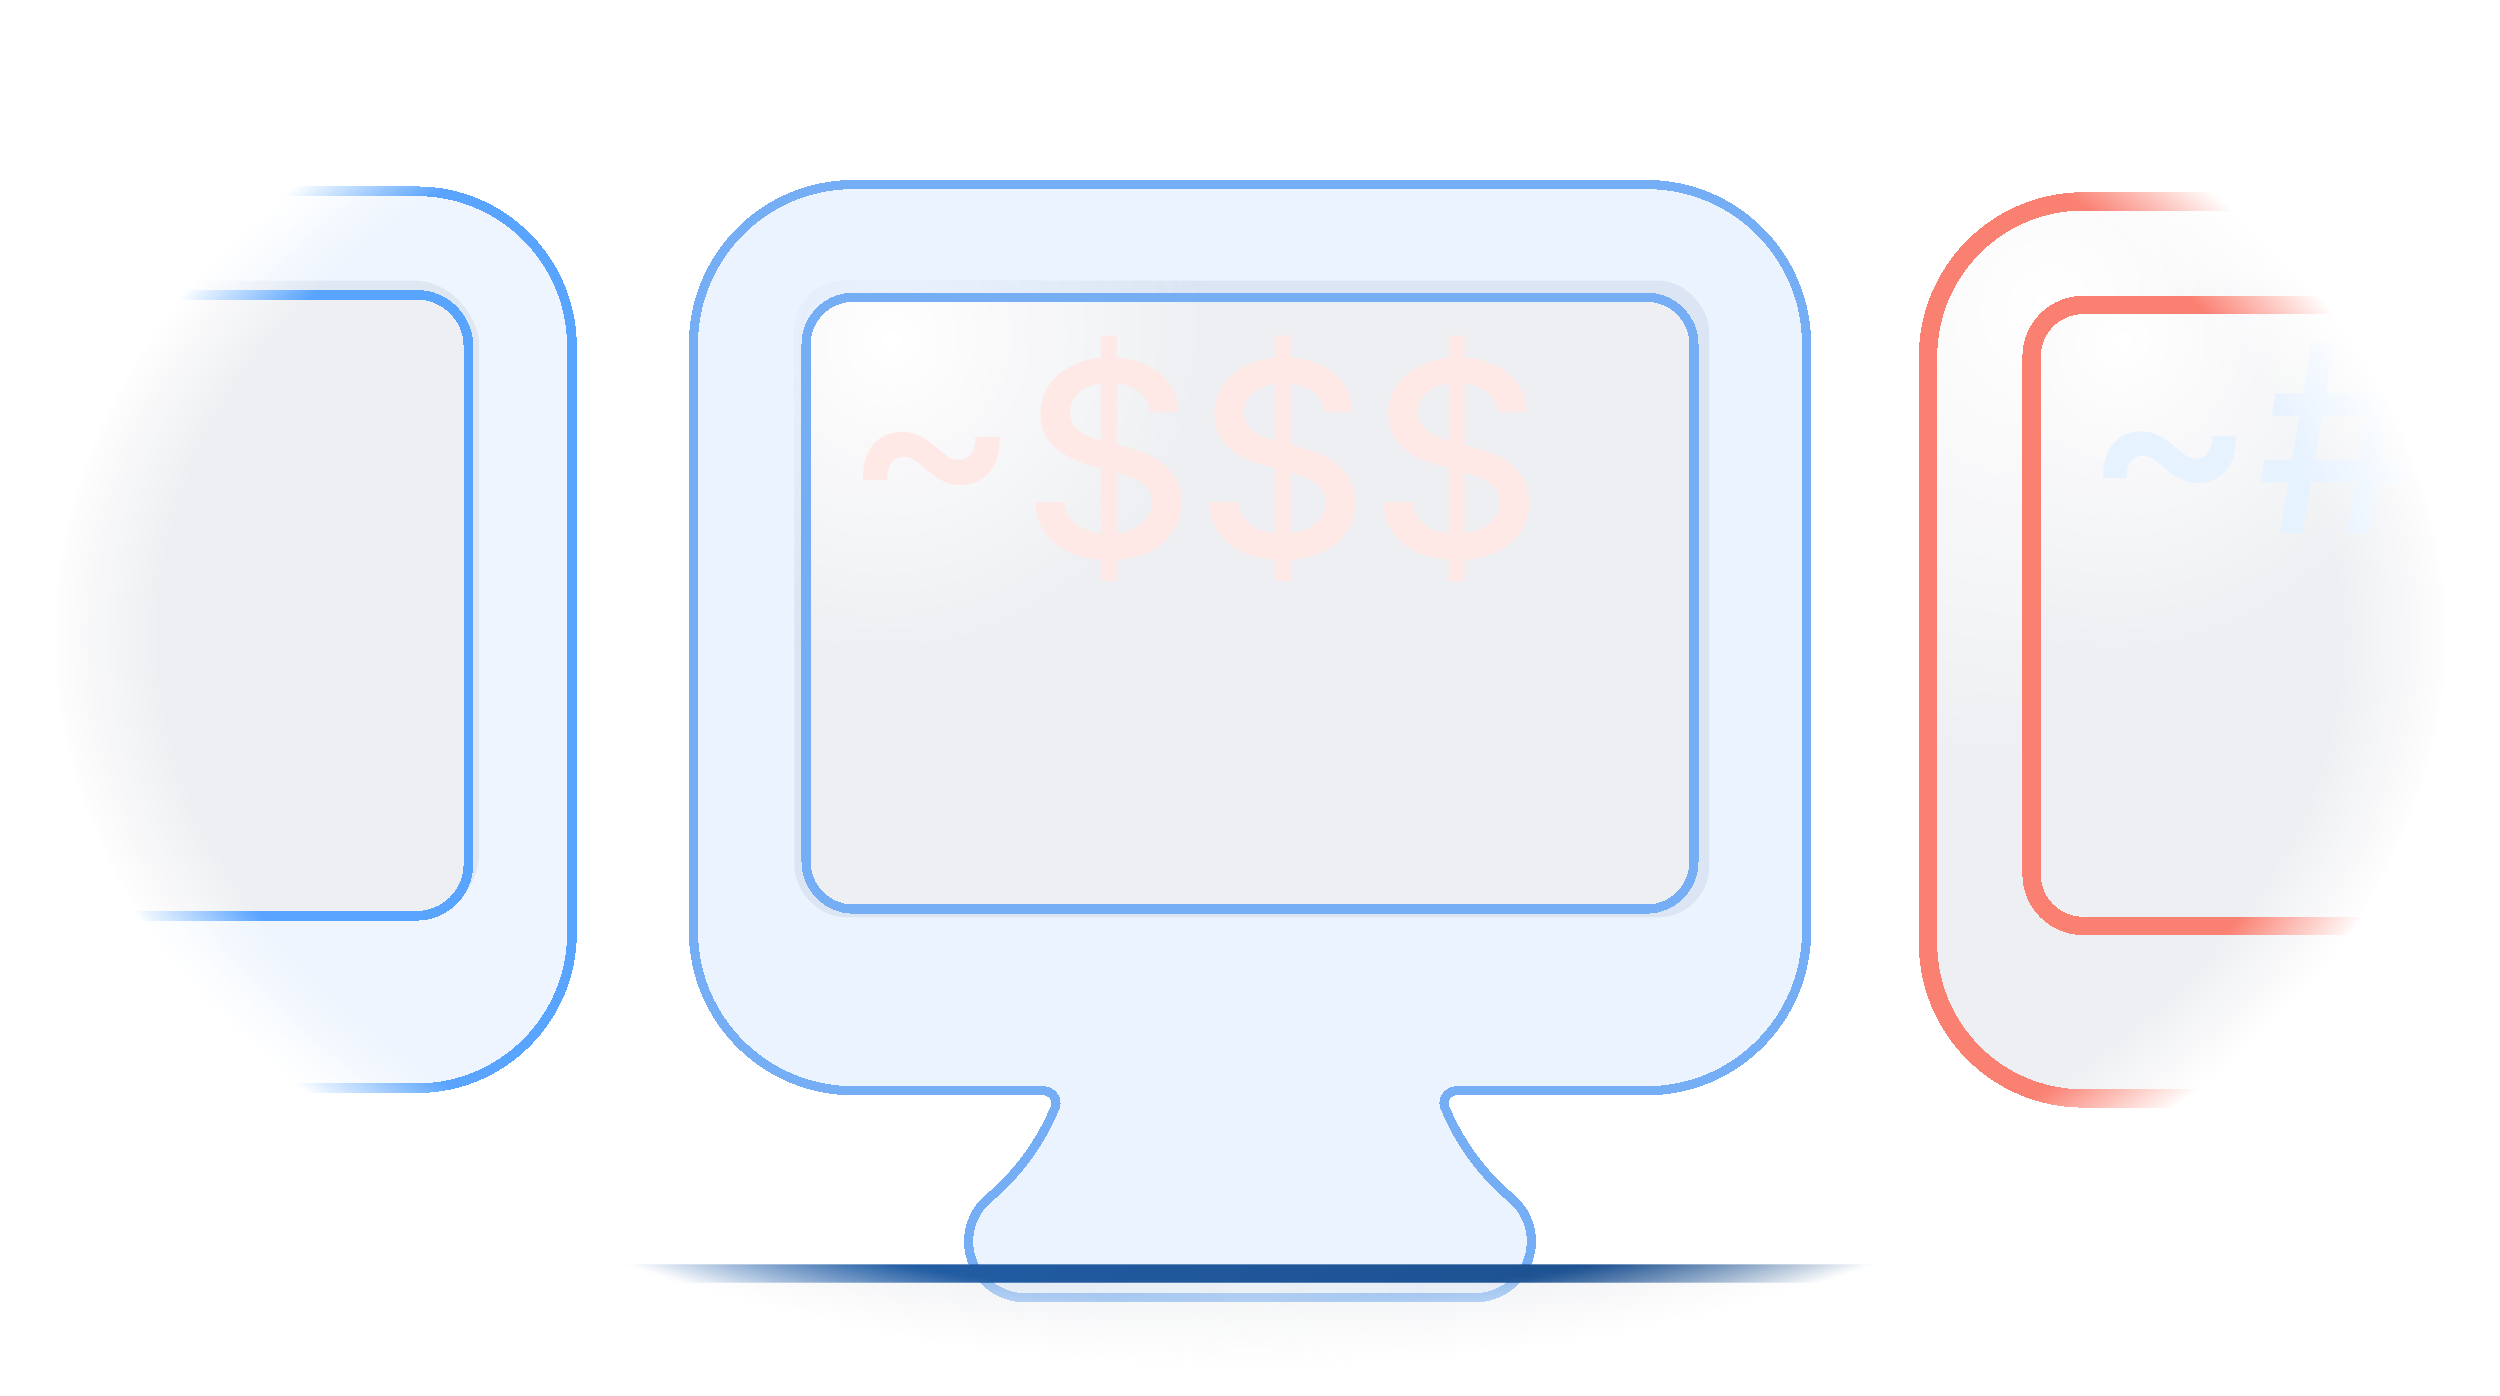 <svg width="514" height="287" viewBox="0 0 514 287" fill="none" xmlns="http://www.w3.org/2000/svg">
<g clip-path="url(#clip0_157_18186)">
<mask id="mask0_157_18186" style="mask-type:alpha" maskUnits="userSpaceOnUse" x="11" y="-26" width="492" height="313">
<ellipse cx="257" cy="130.647" rx="245.51" ry="156.353" fill="url(#paint0_radial_157_18186)"/>
</mask>
<g mask="url(#mask0_157_18186)">
<g filter="url(#filter0_i_157_18186)">
<rect x="-89.563" y="53.924" width="188.063" height="130.867" rx="13.23" fill="#00193D" fill-opacity="0.07"/>
<rect x="-89.563" y="53.924" width="188.063" height="130.867" rx="13.23" fill="url(#paint1_radial_157_18186)"/>
</g>
<g filter="url(#filter1_i_157_18186)">
<rect x="416.227" y="53.924" width="188.063" height="130.867" rx="13.23" fill="#00193D" fill-opacity="0.07"/>
<rect x="416.227" y="53.924" width="188.063" height="130.867" rx="13.23" fill="url(#paint2_radial_157_18186)"/>
</g>
<g filter="url(#filter2_di_157_18186)">
<path fill-rule="evenodd" clip-rule="evenodd" d="M-109.386 66.083C-109.386 48.454 -95.095 34.164 -77.466 34.164H85.677C103.305 34.164 117.596 48.454 117.596 66.083V186.667C117.596 204.295 103.305 218.586 85.677 218.586H45.427C43.531 218.586 42.17 220.414 42.849 222.184C45.878 230.078 50.867 237.004 57.231 242.373C60.647 245.254 61.898 249.961 60.364 254.157C58.831 258.354 54.839 261.145 50.371 261.145H-42.159C-46.627 261.145 -50.619 258.354 -52.153 254.157C-53.686 249.961 -52.435 245.254 -49.02 242.373C-42.655 237.004 -37.666 230.078 -34.637 222.184C-33.958 220.414 -35.319 218.586 -37.215 218.586H-77.466C-95.095 218.586 -109.386 204.295 -109.386 186.667V66.083ZM-88.106 66.083C-88.106 60.207 -83.342 55.443 -77.466 55.443H85.677C91.553 55.443 96.317 60.207 96.317 66.083V172.48C96.317 178.357 91.553 183.12 85.677 183.12H-77.466C-83.342 183.12 -88.106 178.357 -88.106 172.48V66.083Z" fill="#4497FA" fill-opacity="0.09" shape-rendering="crispEdges"/>
<path fill-rule="evenodd" clip-rule="evenodd" d="M-109.386 66.083C-109.386 48.454 -95.095 34.164 -77.466 34.164H85.677C103.305 34.164 117.596 48.454 117.596 66.083V186.667C117.596 204.295 103.305 218.586 85.677 218.586H45.427C43.531 218.586 42.17 220.414 42.849 222.184C45.878 230.078 50.867 237.004 57.231 242.373C60.647 245.254 61.898 249.961 60.364 254.157C58.831 258.354 54.839 261.145 50.371 261.145H-42.159C-46.627 261.145 -50.619 258.354 -52.153 254.157C-53.686 249.961 -52.435 245.254 -49.02 242.373C-42.655 237.004 -37.666 230.078 -34.637 222.184C-33.958 220.414 -35.319 218.586 -37.215 218.586H-77.466C-95.095 218.586 -109.386 204.295 -109.386 186.667V66.083ZM-88.106 66.083C-88.106 60.207 -83.342 55.443 -77.466 55.443H85.677C91.553 55.443 96.317 60.207 96.317 66.083V172.48C96.317 178.357 91.553 183.12 85.677 183.12H-77.466C-83.342 183.12 -88.106 178.357 -88.106 172.48V66.083Z" stroke="#59A4FF" stroke-width="2" shape-rendering="crispEdges"/>
</g>
<g filter="url(#filter3_i_157_18186)">
<rect x="163.332" y="53.924" width="188.063" height="130.867" rx="10.395" fill="#00193D" fill-opacity="0.07"/>
<rect x="163.332" y="53.924" width="188.063" height="130.867" rx="10.395" fill="url(#paint3_radial_157_18186)"/>
</g>
<g filter="url(#filter4_ddi_157_18186)">
<path fill-rule="evenodd" clip-rule="evenodd" d="M143.51 66.083C143.51 48.454 157.8 34.164 175.429 34.164H338.572C356.2 34.164 370.491 48.454 370.491 66.083V186.667C370.491 204.295 356.2 218.586 338.572 218.586H299.589C297.061 218.586 295.247 221.025 296.213 223.361C299.275 230.767 304.08 237.272 310.127 242.373C313.542 245.254 314.793 249.961 313.259 254.157C311.726 258.354 307.734 261.145 303.266 261.145H210.736C206.268 261.145 202.276 258.354 200.743 254.157C199.209 249.961 200.46 245.254 203.876 242.373C209.922 237.272 214.727 230.767 217.789 223.361C218.755 221.025 216.941 218.586 214.413 218.586H175.429C157.8 218.586 143.51 204.295 143.51 186.667V66.083ZM164.789 66.083C164.789 60.207 169.553 55.443 175.429 55.443H338.572C344.448 55.443 349.212 60.207 349.212 66.083V172.48C349.212 178.357 344.448 183.12 338.572 183.12H175.429C169.553 183.12 164.789 178.357 164.789 172.48V66.083Z" fill="#4497FA" fill-opacity="0.11" shape-rendering="crispEdges"/>
<path d="M175.429 33.219C157.278 33.219 142.565 47.932 142.565 66.083V186.667C142.565 204.817 157.278 219.531 175.429 219.531H214.413C216.347 219.531 217.595 221.356 216.916 223C213.912 230.264 209.199 236.646 203.266 241.65C199.548 244.787 198.185 249.913 199.855 254.482C201.525 259.051 205.871 262.09 210.736 262.09H303.266C308.131 262.09 312.477 259.051 314.147 254.482C315.817 249.913 314.454 244.787 310.736 241.65C304.803 236.646 300.09 230.264 297.087 223C296.407 221.356 297.655 219.531 299.589 219.531H338.572C356.722 219.531 371.436 204.817 371.436 186.667V66.083C371.436 47.932 356.722 33.219 338.572 33.219H175.429ZM165.734 66.083C165.734 60.729 170.075 56.388 175.429 56.388H338.572C343.926 56.388 348.267 60.729 348.267 66.083V172.48C348.267 177.835 343.926 182.175 338.572 182.175H175.429C170.075 182.175 165.734 177.835 165.734 172.48V66.083Z" stroke="#75AEF4" stroke-width="1.89" shape-rendering="crispEdges"/>
</g>
<g filter="url(#filter5_dii_157_18186)">
<path fill-rule="evenodd" clip-rule="evenodd" d="M396.404 66.083C396.404 48.454 410.695 34.164 428.323 34.164H591.466C609.095 34.164 623.386 48.454 623.386 66.083V186.667C623.386 204.295 609.095 218.586 591.466 218.586H549.95C548.685 218.586 547.778 219.804 548.2 220.995C551.173 229.383 556.339 236.736 563.021 242.373C566.436 245.254 567.688 249.961 566.154 254.157C564.621 258.354 560.629 261.145 556.161 261.145H463.631C459.163 261.145 455.171 258.354 453.637 254.157C452.104 249.961 453.355 245.254 456.77 242.373C463.453 236.736 468.618 229.383 471.591 220.995C472.013 219.804 471.106 218.586 469.842 218.586H428.323C410.695 218.586 396.404 204.295 396.404 186.667V66.083ZM417.684 66.083C417.684 60.207 422.447 55.443 428.323 55.443H591.466C597.343 55.443 602.106 60.207 602.106 66.083V172.48C602.106 178.357 597.343 183.12 591.466 183.12H428.323C422.447 183.12 417.684 178.357 417.684 172.48V66.083Z" fill="#00193D" fill-opacity="0.07" shape-rendering="crispEdges"/>
<path fill-rule="evenodd" clip-rule="evenodd" d="M396.404 66.083C396.404 48.454 410.695 34.164 428.323 34.164H591.466C609.095 34.164 623.386 48.454 623.386 66.083V186.667C623.386 204.295 609.095 218.586 591.466 218.586H549.95C548.685 218.586 547.778 219.804 548.2 220.995C551.173 229.383 556.339 236.736 563.021 242.373C566.436 245.254 567.688 249.961 566.154 254.157C564.621 258.354 560.629 261.145 556.161 261.145H463.631C459.163 261.145 455.171 258.354 453.637 254.157C452.104 249.961 453.355 245.254 456.77 242.373C463.453 236.736 468.618 229.383 471.591 220.995C472.013 219.804 471.106 218.586 469.842 218.586H428.323C410.695 218.586 396.404 204.295 396.404 186.667V66.083ZM417.684 66.083C417.684 60.207 422.447 55.443 428.323 55.443H591.466C597.343 55.443 602.106 60.207 602.106 66.083V172.48C602.106 178.357 597.343 183.12 591.466 183.12H428.323C422.447 183.12 417.684 178.357 417.684 172.48V66.083Z" fill="url(#paint4_radial_157_18186)" shape-rendering="crispEdges"/>
<path fill-rule="evenodd" clip-rule="evenodd" d="M396.404 66.083C396.404 48.454 410.695 34.164 428.323 34.164H591.466C609.095 34.164 623.386 48.454 623.386 66.083V186.667C623.386 204.295 609.095 218.586 591.466 218.586H549.95C548.685 218.586 547.778 219.804 548.2 220.995C551.173 229.383 556.339 236.736 563.021 242.373C566.436 245.254 567.688 249.961 566.154 254.157C564.621 258.354 560.629 261.145 556.161 261.145H463.631C459.163 261.145 455.171 258.354 453.637 254.157C452.104 249.961 453.355 245.254 456.77 242.373C463.453 236.736 468.618 229.383 471.591 220.995C472.013 219.804 471.106 218.586 469.842 218.586H428.323C410.695 218.586 396.404 204.295 396.404 186.667V66.083ZM417.684 66.083C417.684 60.207 422.447 55.443 428.323 55.443H591.466C597.343 55.443 602.106 60.207 602.106 66.083V172.48C602.106 178.357 597.343 183.12 591.466 183.12H428.323C422.447 183.12 417.684 178.357 417.684 172.48V66.083Z" stroke="#FA8072" stroke-width="3.78" shape-rendering="crispEdges"/>
</g>
<g filter="url(#filter6_i_157_18186)">
<rect x="-12.74" y="259.949" width="527.994" height="179.605" fill="#00193D" fill-opacity="0.07"/>
<rect x="-12.74" y="259.949" width="527.994" height="179.605" fill="url(#paint5_radial_157_18186)" fill-opacity="0.46"/>
</g>
<rect x="-10.85" y="261.839" width="524.214" height="175.825" stroke="url(#paint6_radial_157_18186)" stroke-width="3.78"/>
<g filter="url(#filter7_f_157_18186)">
<path d="M177.451 98.692C177.399 96.416 177.734 94.549 178.457 93.089C179.194 91.629 180.18 90.551 181.416 89.854C182.653 89.144 184.014 88.788 185.5 88.788C186.815 88.788 188.032 89.071 189.15 89.637C190.268 90.189 191.543 91.097 192.977 92.359C193.871 93.135 194.601 93.701 195.167 94.056C195.732 94.398 196.363 94.569 197.06 94.569C198.126 94.569 198.974 94.174 199.605 93.385C200.25 92.583 200.559 91.399 200.532 89.834H205.524C205.576 92.123 205.234 93.997 204.498 95.456C203.774 96.916 202.788 97.995 201.539 98.692C200.302 99.389 198.948 99.737 197.475 99.737C196.146 99.737 194.923 99.454 193.805 98.889C192.687 98.31 191.418 97.403 189.998 96.167C189.077 95.364 188.341 94.799 187.788 94.47C187.236 94.128 186.611 93.957 185.914 93.957C184.902 93.957 184.06 94.325 183.389 95.062C182.732 95.785 182.416 96.995 182.442 98.692H177.451ZM226.346 119.485V68.982H229.581V119.485H226.346ZM236.466 84.646C236.256 82.778 235.388 81.332 233.862 80.306C232.337 79.267 230.416 78.747 228.102 78.747C226.445 78.747 225.011 79.01 223.801 79.536C222.591 80.049 221.651 80.759 220.98 81.667C220.322 82.561 219.994 83.58 219.994 84.725C219.994 85.685 220.217 86.513 220.664 87.21C221.125 87.907 221.723 88.493 222.46 88.966C223.209 89.426 224.012 89.814 224.866 90.13C225.721 90.433 226.543 90.682 227.332 90.88L231.278 91.905C232.567 92.221 233.888 92.648 235.243 93.188C236.598 93.727 237.854 94.437 239.011 95.318C240.168 96.2 241.102 97.291 241.812 98.593C242.536 99.895 242.897 101.454 242.897 103.269C242.897 105.557 242.306 107.589 241.122 109.364C239.951 111.14 238.248 112.54 236.012 113.566C233.79 114.592 231.1 115.105 227.944 115.105C224.919 115.105 222.302 114.625 220.092 113.665C217.883 112.705 216.153 111.344 214.904 109.581C213.655 107.806 212.964 105.702 212.833 103.269H218.948C219.066 104.728 219.54 105.945 220.369 106.918C221.21 107.878 222.282 108.595 223.584 109.068C224.899 109.529 226.339 109.759 227.904 109.759C229.627 109.759 231.159 109.489 232.501 108.95C233.856 108.398 234.921 107.635 235.697 106.662C236.473 105.675 236.861 104.525 236.861 103.209C236.861 102.013 236.519 101.033 235.835 100.27C235.164 99.507 234.25 98.876 233.093 98.376C231.949 97.876 230.653 97.436 229.206 97.054L224.432 95.752C221.197 94.871 218.632 93.576 216.739 91.866C214.858 90.156 213.918 87.894 213.918 85.08C213.918 82.752 214.549 80.72 215.811 78.984C217.074 77.248 218.784 75.9 220.941 74.94C223.097 73.966 225.531 73.48 228.24 73.48C230.975 73.48 233.389 73.96 235.48 74.92C237.584 75.88 239.241 77.202 240.451 78.885C241.661 80.555 242.292 82.476 242.345 84.646H236.466ZM262.097 119.485V68.982H265.333V119.485H262.097ZM272.217 84.646C272.007 82.778 271.139 81.332 269.613 80.306C268.088 79.267 266.168 78.747 263.853 78.747C262.196 78.747 260.762 79.01 259.552 79.536C258.342 80.049 257.402 80.759 256.731 81.667C256.074 82.561 255.745 83.58 255.745 84.725C255.745 85.685 255.969 86.513 256.416 87.21C256.876 87.907 257.474 88.493 258.211 88.966C258.961 89.426 259.763 89.814 260.618 90.13C261.473 90.433 262.295 90.682 263.084 90.88L267.029 91.905C268.318 92.221 269.64 92.648 270.994 93.188C272.349 93.727 273.605 94.437 274.762 95.318C275.92 96.2 276.853 97.291 277.564 98.593C278.287 99.895 278.649 101.454 278.649 103.269C278.649 105.557 278.057 107.589 276.873 109.364C275.703 111.14 274 112.54 271.764 113.566C269.541 114.592 266.852 115.105 263.695 115.105C260.67 115.105 258.053 114.625 255.844 113.665C253.634 112.705 251.905 111.344 250.655 109.581C249.406 107.806 248.715 105.702 248.584 103.269H254.699C254.818 104.728 255.291 105.945 256.12 106.918C256.961 107.878 258.033 108.595 259.335 109.068C260.651 109.529 262.091 109.759 263.656 109.759C265.379 109.759 266.911 109.489 268.252 108.95C269.607 108.398 270.672 107.635 271.448 106.662C272.224 105.675 272.612 104.525 272.612 103.209C272.612 102.013 272.27 101.033 271.586 100.27C270.915 99.507 270.001 98.876 268.844 98.376C267.7 97.876 266.404 97.436 264.958 97.054L260.184 95.752C256.948 94.871 254.384 93.576 252.49 91.866C250.609 90.156 249.669 87.894 249.669 85.08C249.669 82.752 250.3 80.72 251.563 78.984C252.825 77.248 254.535 75.9 256.692 74.94C258.849 73.966 261.282 73.48 263.991 73.48C266.727 73.48 269.14 73.96 271.231 74.92C273.335 75.88 274.992 77.202 276.202 78.885C277.412 80.555 278.044 82.476 278.096 84.646H272.217ZM297.849 119.485V68.982H301.084V119.485H297.849ZM307.969 84.646C307.758 82.778 306.89 81.332 305.365 80.306C303.839 79.267 301.919 78.747 299.604 78.747C297.947 78.747 296.514 79.01 295.304 79.536C294.094 80.049 293.153 80.759 292.483 81.667C291.825 82.561 291.496 83.58 291.496 84.725C291.496 85.685 291.72 86.513 292.167 87.21C292.627 87.907 293.226 88.493 293.962 88.966C294.712 89.426 295.514 89.814 296.369 90.13C297.224 90.433 298.046 90.682 298.835 90.88L302.78 91.905C304.069 92.221 305.391 92.648 306.746 93.188C308.1 93.727 309.356 94.437 310.514 95.318C311.671 96.2 312.605 97.291 313.315 98.593C314.038 99.895 314.4 101.454 314.4 103.269C314.4 105.557 313.808 107.589 312.624 109.364C311.454 111.14 309.751 112.54 307.515 113.566C305.292 114.592 302.603 115.105 299.446 115.105C296.422 115.105 293.804 114.625 291.595 113.665C289.385 112.705 287.656 111.344 286.407 109.581C285.157 107.806 284.467 105.702 284.335 103.269H290.451C290.569 104.728 291.042 105.945 291.871 106.918C292.713 107.878 293.785 108.595 295.087 109.068C296.402 109.529 297.842 109.759 299.407 109.759C301.13 109.759 302.662 109.489 304.004 108.95C305.358 108.398 306.423 107.635 307.199 106.662C307.975 105.675 308.363 104.525 308.363 103.209C308.363 102.013 308.021 101.033 307.337 100.27C306.667 99.507 305.753 98.876 304.595 98.376C303.451 97.876 302.156 97.436 300.709 97.054L295.935 95.752C292.7 94.871 290.135 93.576 288.241 91.866C286.36 90.156 285.42 87.894 285.42 85.08C285.42 82.752 286.051 80.72 287.314 78.984C288.577 77.248 290.286 75.9 292.443 74.94C294.6 73.966 297.033 73.48 299.742 73.48C302.478 73.48 304.891 73.96 306.982 74.92C309.087 75.88 310.744 77.202 311.954 78.885C313.164 80.555 313.795 82.476 313.848 84.646H307.969Z" fill="#FFE9E6"/>
</g>
<g filter="url(#filter8_f_157_18186)">
<path d="M432.419 98.307C432.368 96.097 432.693 94.283 433.396 92.865C434.112 91.446 435.07 90.399 436.271 89.722C437.472 89.032 438.794 88.687 440.237 88.687C441.515 88.687 442.697 88.962 443.783 89.511C444.869 90.047 446.108 90.929 447.5 92.156C448.369 92.909 449.078 93.459 449.627 93.803C450.177 94.136 450.79 94.302 451.467 94.302C452.502 94.302 453.326 93.918 453.939 93.152C454.565 92.373 454.865 91.223 454.84 89.703H459.688C459.739 91.925 459.407 93.746 458.692 95.164C457.989 96.582 457.031 97.63 455.817 98.307C454.616 98.984 453.3 99.323 451.87 99.323C450.579 99.323 449.391 99.048 448.305 98.499C447.219 97.936 445.986 97.055 444.607 95.854C443.712 95.075 442.997 94.525 442.46 94.206C441.924 93.874 441.317 93.708 440.64 93.708C439.656 93.708 438.838 94.065 438.187 94.781C437.548 95.484 437.242 96.659 437.267 98.307H432.419ZM482.598 109.613L489.037 70.367H493.636L487.197 109.613H482.598ZM464.834 99.112L465.581 94.513H495.322L494.575 99.112H464.834ZM468.8 109.613L475.239 70.367H479.838L473.4 109.613H468.8ZM467.114 85.468L467.861 80.868H497.603L496.855 85.468H467.114Z" fill="#E7F2FF"/>
</g>
</g>
</g>
<defs>
<filter id="filter0_i_157_18186" x="-89.563" y="53.924" width="188.063" height="134.647" filterUnits="userSpaceOnUse" color-interpolation-filters="sRGB">
<feFlood flood-opacity="0" result="BackgroundImageFix"/>
<feBlend mode="normal" in="SourceGraphic" in2="BackgroundImageFix" result="shape"/>
<feColorMatrix in="SourceAlpha" type="matrix" values="0 0 0 0 0 0 0 0 0 0 0 0 0 0 0 0 0 0 127 0" result="hardAlpha"/>
<feOffset dy="3.78"/>
<feGaussianBlur stdDeviation="40.161"/>
<feComposite in2="hardAlpha" operator="arithmetic" k2="-1" k3="1"/>
<feColorMatrix type="matrix" values="0 0 0 0 0.267 0 0 0 0 0.592 0 0 0 0 0.98 0 0 0 0.52 0"/>
<feBlend mode="normal" in2="shape" result="effect1_innerShadow_157_18186"/>
</filter>
<filter id="filter1_i_157_18186" x="416.227" y="53.924" width="188.063" height="134.647" filterUnits="userSpaceOnUse" color-interpolation-filters="sRGB">
<feFlood flood-opacity="0" result="BackgroundImageFix"/>
<feBlend mode="normal" in="SourceGraphic" in2="BackgroundImageFix" result="shape"/>
<feColorMatrix in="SourceAlpha" type="matrix" values="0 0 0 0 0 0 0 0 0 0 0 0 0 0 0 0 0 0 127 0" result="hardAlpha"/>
<feOffset dy="3.78"/>
<feGaussianBlur stdDeviation="40.161"/>
<feComposite in2="hardAlpha" operator="arithmetic" k2="-1" k3="1"/>
<feColorMatrix type="matrix" values="0 0 0 0 0.267 0 0 0 0 0.592 0 0 0 0 0.98 0 0 0 0.52 0"/>
<feBlend mode="normal" in2="shape" result="effect1_innerShadow_157_18186"/>
</filter>
<filter id="filter2_di_157_18186" x="-124.56" y="22.769" width="257.331" height="257.331" filterUnits="userSpaceOnUse" color-interpolation-filters="sRGB">
<feFlood flood-opacity="0" result="BackgroundImageFix"/>
<feColorMatrix in="SourceAlpha" type="matrix" values="0 0 0 0 0 0 0 0 0 0 0 0 0 0 0 0 0 0 127 0" result="hardAlpha"/>
<feOffset dy="3.78"/>
<feGaussianBlur stdDeviation="7.087"/>
<feComposite in2="hardAlpha" operator="out"/>
<feColorMatrix type="matrix" values="0 0 0 0 0.908 0 0 0 0 0.389 0 0 0 0 0.329 0 0 0 0.54 0"/>
<feBlend mode="normal" in2="BackgroundImageFix" result="effect1_dropShadow_157_18186"/>
<feBlend mode="normal" in="SourceGraphic" in2="effect1_dropShadow_157_18186" result="shape"/>
<feColorMatrix in="SourceAlpha" type="matrix" values="0 0 0 0 0 0 0 0 0 0 0 0 0 0 0 0 0 0 127 0" result="hardAlpha"/>
<feOffset dy="1.381"/>
<feGaussianBlur stdDeviation="8.505"/>
<feComposite in2="hardAlpha" operator="arithmetic" k2="-1" k3="1"/>
<feColorMatrix type="matrix" values="0 0 0 0 0.267 0 0 0 0 0.592 0 0 0 0 0.98 0 0 0 1 0"/>
<feBlend mode="normal" in2="shape" result="effect2_innerShadow_157_18186"/>
</filter>
<filter id="filter3_i_157_18186" x="163.332" y="53.924" width="188.063" height="134.647" filterUnits="userSpaceOnUse" color-interpolation-filters="sRGB">
<feFlood flood-opacity="0" result="BackgroundImageFix"/>
<feBlend mode="normal" in="SourceGraphic" in2="BackgroundImageFix" result="shape"/>
<feColorMatrix in="SourceAlpha" type="matrix" values="0 0 0 0 0 0 0 0 0 0 0 0 0 0 0 0 0 0 127 0" result="hardAlpha"/>
<feOffset dy="3.78"/>
<feGaussianBlur stdDeviation="40.161"/>
<feComposite in2="hardAlpha" operator="arithmetic" k2="-1" k3="1"/>
<feColorMatrix type="matrix" values="0 0 0 0 0.267 0 0 0 0 0.592 0 0 0 0 0.98 0 0 0 0.52 0"/>
<feBlend mode="normal" in2="shape" result="effect1_innerShadow_157_18186"/>
</filter>
<filter id="filter4_ddi_157_18186" x="117.05" y="11.484" width="279.9" height="279.9" filterUnits="userSpaceOnUse" color-interpolation-filters="sRGB">
<feFlood flood-opacity="0" result="BackgroundImageFix"/>
<feColorMatrix in="SourceAlpha" type="matrix" values="0 0 0 0 0 0 0 0 0 0 0 0 0 0 0 0 0 0 127 0" result="hardAlpha"/>
<feOffset dy="3.78"/>
<feGaussianBlur stdDeviation="7.087"/>
<feComposite in2="hardAlpha" operator="out"/>
<feColorMatrix type="matrix" values="0 0 0 0 0.908 0 0 0 0 0.389 0 0 0 0 0.329 0 0 0 0.54 0"/>
<feBlend mode="normal" in2="BackgroundImageFix" result="effect1_dropShadow_157_18186"/>
<feColorMatrix in="SourceAlpha" type="matrix" values="0 0 0 0 0 0 0 0 0 0 0 0 0 0 0 0 0 0 127 0" result="hardAlpha"/>
<feOffset dy="3.78"/>
<feGaussianBlur stdDeviation="12.285"/>
<feComposite in2="hardAlpha" operator="out"/>
<feColorMatrix type="matrix" values="0 0 0 0 0.267 0 0 0 0 0.592 0 0 0 0 0.98 0 0 0 0.85 0"/>
<feBlend mode="normal" in2="effect1_dropShadow_157_18186" result="effect2_dropShadow_157_18186"/>
<feBlend mode="normal" in="SourceGraphic" in2="effect2_dropShadow_157_18186" result="shape"/>
<feColorMatrix in="SourceAlpha" type="matrix" values="0 0 0 0 0 0 0 0 0 0 0 0 0 0 0 0 0 0 127 0" result="hardAlpha"/>
<feOffset dy="-2.835"/>
<feGaussianBlur stdDeviation="6.615"/>
<feComposite in2="hardAlpha" operator="arithmetic" k2="-1" k3="1"/>
<feColorMatrix type="matrix" values="0 0 0 0 0.267 0 0 0 0 0.592 0 0 0 0 0.98 0 0 0 1 0"/>
<feBlend mode="normal" in2="shape" result="effect3_innerShadow_157_18186"/>
</filter>
<filter id="filter5_dii_157_18186" x="369.945" y="11.484" width="279.9" height="279.9" filterUnits="userSpaceOnUse" color-interpolation-filters="sRGB">
<feFlood flood-opacity="0" result="BackgroundImageFix"/>
<feColorMatrix in="SourceAlpha" type="matrix" values="0 0 0 0 0 0 0 0 0 0 0 0 0 0 0 0 0 0 127 0" result="hardAlpha"/>
<feOffset dy="3.78"/>
<feGaussianBlur stdDeviation="12.285"/>
<feComposite in2="hardAlpha" operator="out"/>
<feColorMatrix type="matrix" values="0 0 0 0 0.267 0 0 0 0 0.592 0 0 0 0 0.98 0 0 0 0.85 0"/>
<feBlend mode="normal" in2="BackgroundImageFix" result="effect1_dropShadow_157_18186"/>
<feBlend mode="normal" in="SourceGraphic" in2="effect1_dropShadow_157_18186" result="shape"/>
<feColorMatrix in="SourceAlpha" type="matrix" values="0 0 0 0 0 0 0 0 0 0 0 0 0 0 0 0 0 0 127 0" result="hardAlpha"/>
<feOffset dy="3.472"/>
<feGaussianBlur stdDeviation="38.623"/>
<feComposite in2="hardAlpha" operator="arithmetic" k2="-1" k3="1"/>
<feColorMatrix type="matrix" values="0 0 0 0 0.98 0 0 0 0 0.502 0 0 0 0 0.447 0 0 0 0.44 0"/>
<feBlend mode="normal" in2="shape" result="effect2_innerShadow_157_18186"/>
<feColorMatrix in="SourceAlpha" type="matrix" values="0 0 0 0 0 0 0 0 0 0 0 0 0 0 0 0 0 0 127 0" result="hardAlpha"/>
<feOffset/>
<feGaussianBlur stdDeviation="11.812"/>
<feComposite in2="hardAlpha" operator="arithmetic" k2="-1" k3="1"/>
<feColorMatrix type="matrix" values="0 0 0 0 0.98 0 0 0 0 0.502 0 0 0 0 0.447 0 0 0 1 0"/>
<feBlend mode="normal" in2="effect2_innerShadow_157_18186" result="effect3_innerShadow_157_18186"/>
</filter>
<filter id="filter6_i_157_18186" x="-12.74" y="259.949" width="527.994" height="183.385" filterUnits="userSpaceOnUse" color-interpolation-filters="sRGB">
<feFlood flood-opacity="0" result="BackgroundImageFix"/>
<feBlend mode="normal" in="SourceGraphic" in2="BackgroundImageFix" result="shape"/>
<feColorMatrix in="SourceAlpha" type="matrix" values="0 0 0 0 0 0 0 0 0 0 0 0 0 0 0 0 0 0 127 0" result="hardAlpha"/>
<feOffset dy="3.78"/>
<feGaussianBlur stdDeviation="40.161"/>
<feComposite in2="hardAlpha" operator="arithmetic" k2="-1" k3="1"/>
<feColorMatrix type="matrix" values="0 0 0 0 0.267 0 0 0 0 0.592 0 0 0 0 0.98 0 0 0 0.52 0"/>
<feBlend mode="normal" in2="shape" result="effect1_innerShadow_157_18186"/>
</filter>
<filter id="filter7_f_157_18186" x="172.059" y="63.669" width="147.654" height="61.129" filterUnits="userSpaceOnUse" color-interpolation-filters="sRGB">
<feFlood flood-opacity="0" result="BackgroundImageFix"/>
<feBlend mode="normal" in="SourceGraphic" in2="BackgroundImageFix" result="shape"/>
<feGaussianBlur stdDeviation="2.657" result="effect1_foregroundBlur_157_18186"/>
</filter>
<filter id="filter8_f_157_18186" x="428.246" y="66.27" width="73.454" height="47.44" filterUnits="userSpaceOnUse" color-interpolation-filters="sRGB">
<feFlood flood-opacity="0" result="BackgroundImageFix"/>
<feBlend mode="normal" in="SourceGraphic" in2="BackgroundImageFix" result="shape"/>
<feGaussianBlur stdDeviation="2.048" result="effect1_foregroundBlur_157_18186"/>
</filter>
<radialGradient id="paint0_radial_157_18186" cx="0" cy="0" r="1" gradientUnits="userSpaceOnUse" gradientTransform="translate(257 130.647) rotate(90) scale(150.995 248.182)">
<stop offset="0.904" stop-color="#D9D9D9"/>
<stop offset="1" stop-color="#737373" stop-opacity="0"/>
</radialGradient>
<radialGradient id="paint1_radial_157_18186" cx="0" cy="0" r="1" gradientUnits="userSpaceOnUse" gradientTransform="translate(-69.377 66.346) rotate(36.611) scale(63.163 66.103)">
<stop stop-color="white"/>
<stop offset="1" stop-color="white" stop-opacity="0"/>
</radialGradient>
<radialGradient id="paint2_radial_157_18186" cx="0" cy="0" r="1" gradientUnits="userSpaceOnUse" gradientTransform="translate(436.413 66.346) rotate(36.611) scale(63.163 66.103)">
<stop stop-color="white"/>
<stop offset="1" stop-color="white" stop-opacity="0"/>
</radialGradient>
<radialGradient id="paint3_radial_157_18186" cx="0" cy="0" r="1" gradientUnits="userSpaceOnUse" gradientTransform="translate(183.518 66.346) rotate(36.611) scale(63.163 66.103)">
<stop stop-color="white"/>
<stop offset="1" stop-color="white" stop-opacity="0"/>
</radialGradient>
<radialGradient id="paint4_radial_157_18186" cx="0" cy="0" r="1" gradientUnits="userSpaceOnUse" gradientTransform="translate(420.768 55.709) rotate(46.874) scale(89.517 97.64)">
<stop stop-color="white"/>
<stop offset="1" stop-color="white" stop-opacity="0"/>
</radialGradient>
<radialGradient id="paint5_radial_157_18186" cx="0" cy="0" r="1" gradientUnits="userSpaceOnUse" gradientTransform="translate(257.989 259.949) rotate(135) scale(162.03 162.03)">
<stop stop-color="white"/>
<stop offset="1" stop-color="white" stop-opacity="0"/>
</radialGradient>
<radialGradient id="paint6_radial_157_18186" cx="0" cy="0" r="1" gradientUnits="userSpaceOnUse" gradientTransform="translate(429.656 431.437) rotate(-156.58) scale(422.361 340.62)">
<stop stop-color="#153A66"/>
<stop offset="1" stop-color="#266ABC"/>
</radialGradient>
<clipPath id="clip0_157_18186">
<rect width="514" height="287" fill="white"/>
</clipPath>
</defs>
</svg>

